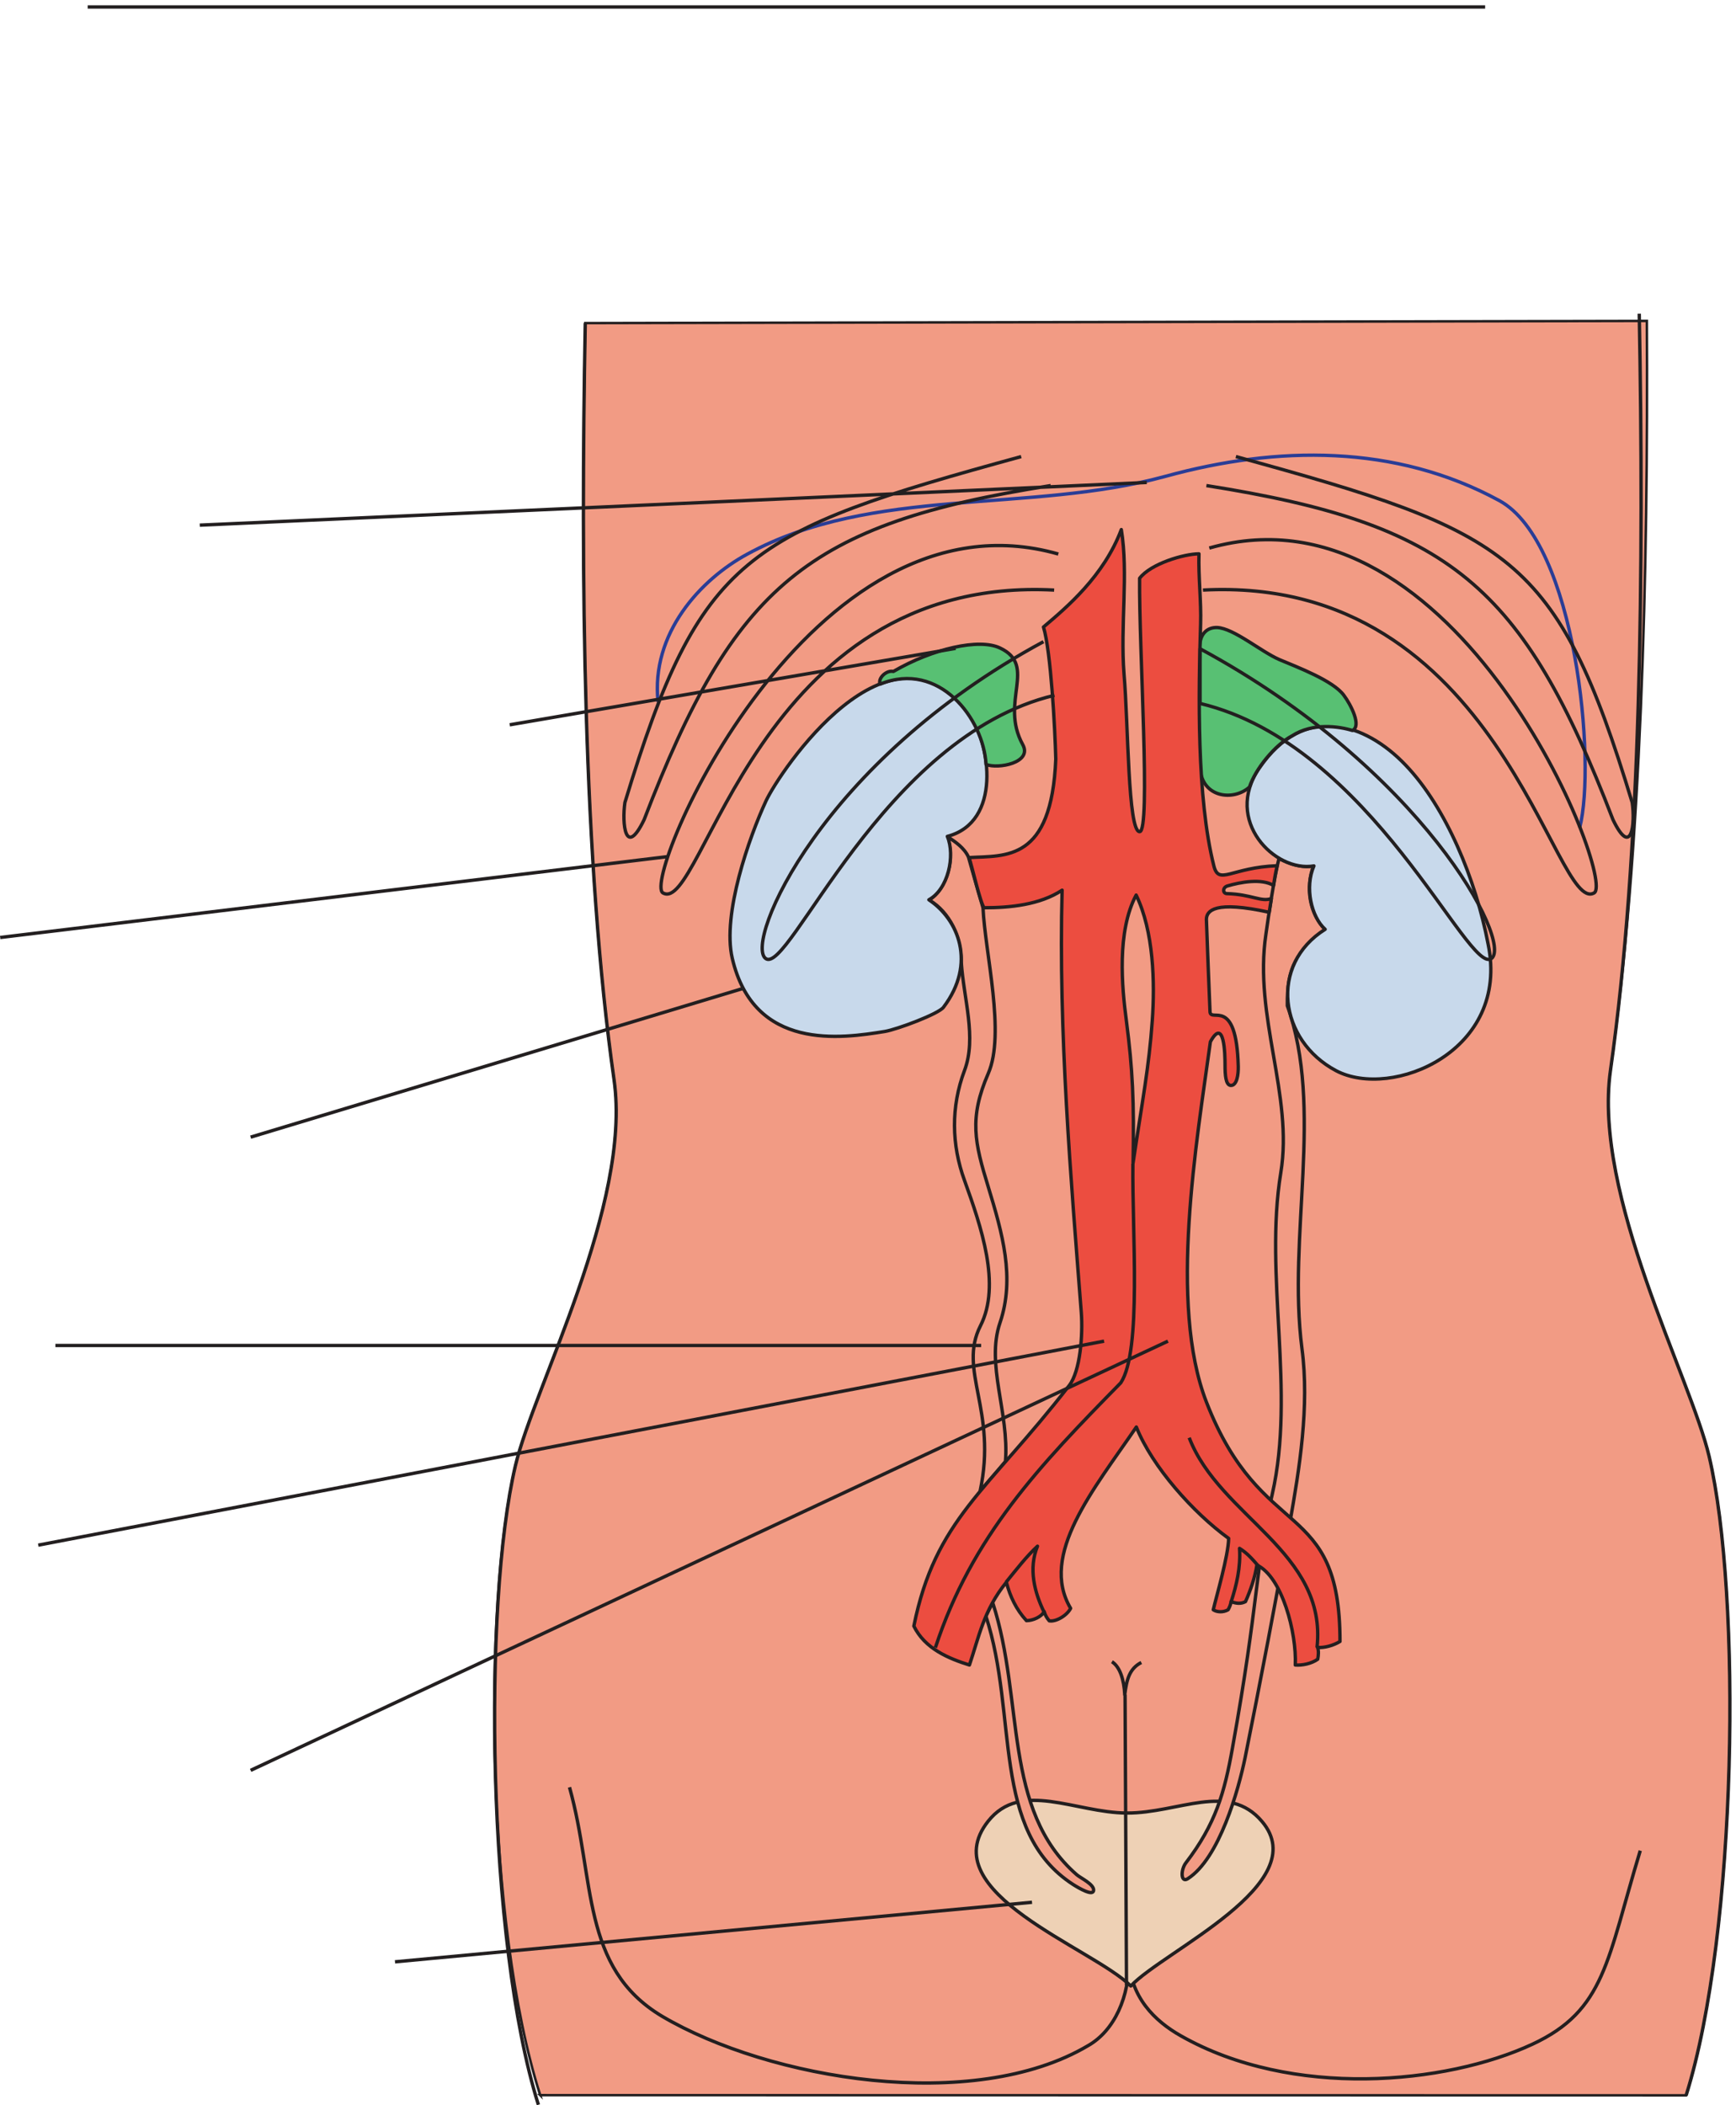 <svg xmlns="http://www.w3.org/2000/svg" xml:space="preserve" width="689.724" height="836.051"><path d="M266.398 6268.96H4440.96" style="fill:none;stroke:#231f20;stroke-width:10.08;stroke-linecap:butt;stroke-linejoin:round;stroke-miterlimit:10;stroke-dasharray:none;stroke-opacity:1" transform="matrix(.133 0 0 -.133 -.591 836.533)"/><path d="m1618.12 33.79 3423.26-.54c153.05 487.801 166.03 1494.23 68.68 1907.94-55.7 236.87-347.73 779.83-294.73 1152.44 92.47 649.5 113.02 1487.74 108.7 2237.83l-3171.25-6.49c-14.06-751.71-6.49-1609.96 85.99-2259.46 53-372.61-239.04-915.57-294.74-1152.44-97.34-413.71-89.23-1367.14 74.09-1879.28" style="fill:#f29b84;fill-opacity:1;fill-rule:evenodd;stroke:none" transform="matrix(.133 0 0 -.133 -.591 836.533)"/><path d="m1618.12 33.79 3423.26-.54c153.05 487.801 166.03 1494.23 68.68 1907.94-55.7 236.87-347.73 779.83-294.73 1152.44 92.47 649.5 113.02 1487.74 108.7 2237.83l-3171.25-6.49c-14.06-751.71-6.49-1609.96 85.99-2259.46 53-372.61-239.04-915.57-294.74-1152.44-97.34-413.71-89.23-1367.14 74.09-1879.28z" style="fill:none;stroke:#231f20;stroke-width:7.5;stroke-linecap:butt;stroke-linejoin:miter;stroke-miterlimit:10;stroke-dasharray:none;stroke-opacity:1" transform="matrix(.133 0 0 -.133 -.591 836.533)"/><path d="M1752.78 5324.97c-14.07-751.71-6.49-1609.96 85.99-2259.46 53-372.61-239.04-915.57-294.74-1152.44-97.34-413.71-84.37-1420.14 68.68-1907.941m3288.6 5347.961c14.06-751.71 6.49-1609.96-85.98-2259.46-53-372.61 239.03-915.57 294.73-1152.44 97.35-413.71 84.37-1420.139-68.68-1907.94m-3335.7 919.949c77.39-276.328 33.1-538.539 276.44-683.769 321.15-189.309 929.93-291.032 1273-87.59 77.39 44.07 124.68 145.23 121.67 262.199 2.58-116.969 77.82-189.309 154.78-232.82 332.33-188.738 791.05-145.79 1050.3-25.43 217.97 101.16 223.13 250.91 322.44 578.102M3413.83 1325.7c-36.12-18.64-43.86-51.99-49.45-96.06-2.15 44.64-14.61 83.63-38.26 98.32" style="fill:none;stroke:#231f20;stroke-width:10.08;stroke-linecap:butt;stroke-linejoin:round;stroke-miterlimit:10;stroke-dasharray:none;stroke-opacity:1" transform="matrix(.133 0 0 -.133 -.591 836.533)"/><path d="M3774.53 850.781c-101.03 119.809-249.35 24.867-403.7 25.43-154.34.57-316.85 99.457-414.87-24.863-167.67-212.477 311.69-377.489 426.48-491.637 98.45 105.109 549.01 305.719 392.09 491.07" style="fill:#eed1b5;fill-opacity:1;fill-rule:evenodd;stroke:none" transform="matrix(.133 0 0 -.133 -.591 836.533)"/><path d="M3774.53 850.781c-101.03 119.809-249.35 24.867-403.7 25.43-154.34.57-316.85 99.457-414.87-24.863-167.67-212.477 311.69-377.489 426.48-491.637 98.45 105.109 549.01 305.719 392.09 491.07z" style="fill:none;stroke:#231f20;stroke-width:10.08;stroke-linecap:butt;stroke-linejoin:round;stroke-miterlimit:10;stroke-dasharray:none;stroke-opacity:1" transform="matrix(.133 0 0 -.133 -.591 836.533)"/><path d="M2949.57 1464.2c96.8-295.81 13.52-641.93 260.66-801.462 18.93-11.898 58.95-35.148 61.11-17.847 2.17 18.39-38.39 36.777-50.29 47.05-222.81 194.149-156.29 520.789-250.93 811.739-4.33-4.87-13.52-25.96-20.55-39.48zm978.85 2239.99c-23.8-62.19-14.07-139.52 34.61-189.82-82.75-64.89-114.65-109.24-113.03-227.67 109.78-305.55 0-687.36 43.8-1024.28 22.72-171.97-7.57-358.01-36.77-522.95-37.86-211.45-90.31-486.18-133.04-697.63-20.01-96.801-76.79-301.231-171.43-361.801-21.09-13.519-21.63 26.5-5.41 47.59 88.69 115.742 115.19 209.293 138.99 342.871 80.04 444.54 66.52 527.28 118.97 758.2 69.77 306.64-24.87 652.21 25.42 959.38 37.86 230.92-81.66 466.71-44.34 712.77 7.03 51.38 25.41 174.14 38.93 225.52 28.66-15.15 66.52-29.21 103.3-22.18zm-1030.77 25.96c14.06-50.29 28.66-100.59 43.27-150.88 6.49-137.9 67.6-375.32 15.68-494.83-57.87-133.58-40.56-206.59 0-338.54 42.18-138.45 80.58-271.48 35.15-405.6-42.72-125.47 27.58-267.7 16.22-414.25-25.95-31.91-51.91-60.03-75.71-88.7 51.92 241.74-67.06 359.64 1.08 493.75 62.2 122.23 2.17 295.82-47.59 433.73-38.93 106.53-41.1 219.56 0 328.8 36.78 97.89-2.7 214.16-9.73 323.4 0 74.63-34.07 149.26-96.26 185.49 52.46 31.37 78.95 120.06 54.62 188.74 21.63-12.98 51.37-33.53 63.27-61.11" style="fill:#f29b84;fill-opacity:1;fill-rule:evenodd;stroke:none" transform="matrix(.133 0 0 -.133 -.591 836.533)"/><path d="M2949.57 1464.2c96.8-295.81 13.52-641.93 260.66-801.462 18.93-11.898 58.95-35.148 61.11-17.847 2.17 18.39-38.39 36.777-50.29 47.05-222.81 194.149-156.29 520.789-250.93 811.739-4.33-4.87-13.52-25.96-20.55-39.48zm978.85 2239.99c-23.8-62.19-14.07-139.52 34.61-189.82-82.75-64.89-114.65-109.24-113.03-227.67 109.78-305.55 0-687.36 43.8-1024.28 22.72-171.97-7.57-358.01-36.77-522.95-37.86-211.45-90.31-486.18-133.04-697.63-20.01-96.801-76.79-301.231-171.43-361.801-21.09-13.519-21.63 26.5-5.41 47.59 88.69 115.742 115.19 209.293 138.99 342.871 80.04 444.54 66.52 527.28 118.97 758.2 69.77 306.64-24.87 652.21 25.42 959.38 37.86 230.92-81.66 466.71-44.34 712.77 7.03 51.38 25.41 174.14 38.93 225.52 28.66-15.15 66.52-29.21 103.3-22.18zm-1030.77 25.96c14.06-50.29 28.66-100.59 43.27-150.88 6.49-137.9 67.6-375.32 15.68-494.83-57.87-133.58-40.56-206.59 0-338.54 42.18-138.45 80.58-271.48 35.15-405.6-42.72-125.47 27.58-267.7 16.22-414.25-25.95-31.91-51.91-60.03-75.71-88.7 51.92 241.74-67.06 359.64 1.08 493.75 62.2 122.23 2.17 295.82-47.59 433.73-38.93 106.53-41.1 219.56 0 328.8 36.78 97.89-2.7 214.16-9.73 323.4 0 74.63-34.07 149.26-96.26 185.49 52.46 31.37 78.95 120.06 54.62 188.74 21.63-12.98 51.37-33.53 63.27-61.11z" style="fill:none;stroke:#231f20;stroke-width:10.08;stroke-linecap:butt;stroke-linejoin:round;stroke-miterlimit:10;stroke-dasharray:none;stroke-opacity:1" transform="matrix(.133 0 0 -.133 -.591 836.533)"/><path d="M3766.18 3996.23c-107.62-156.84 47.05-312.05 163.32-292.03-28.12-63.82-8.12-151.97 33.53-189.29-168.73-105.98-137.91-332.05 32.99-422.36 166.02-87.07 520.24 58.41 453.73 378.56-36.24 190.91-125.47 408.3-246.61 534.32-120.6 126.54-302.85 186.57-436.96-9.2zm-865.82 158.99c-235.79 325.57-567.84-170.88-607.86-257.42-49.22-106-131.42-337.46-100.59-469.41 64.89-277.97 325.56-239.58 455.89-218.49 35.7 5.95 161.16 52.46 175.22 72.48 98.97 130.87 44.35 262.28-43.8 320.68 57.32 31.37 79.49 130.89 55.16 189.28 163.32 42.73 128.71 276.36 65.98 362.88" style="fill:#c8d9eb;fill-opacity:1;fill-rule:evenodd;stroke:none" transform="matrix(.133 0 0 -.133 -.591 836.533)"/><path d="M3766.18 3996.23c-107.62-156.84 47.05-312.05 163.32-292.03-28.12-63.82-8.12-151.97 33.53-189.29-168.73-105.98-137.91-332.05 32.99-422.36 166.02-87.07 520.24 58.41 453.73 378.56-36.24 190.91-125.47 408.3-246.61 534.32-120.6 126.54-302.85 186.57-436.96-9.2zm-865.82 158.99c-235.79 325.57-567.84-170.88-607.86-257.42-49.22-106-131.42-337.46-100.59-469.41 64.89-277.97 325.56-239.58 455.89-218.49 35.7 5.95 161.16 52.46 175.22 72.48 98.97 130.87 44.35 262.28-43.8 320.68 57.32 31.37 79.49 130.89 55.16 189.28 163.32 42.73 128.71 276.36 65.98 362.88z" style="fill:none;stroke:#231f20;stroke-width:10.08;stroke-linecap:butt;stroke-linejoin:round;stroke-miterlimit:10;stroke-dasharray:none;stroke-opacity:1" transform="matrix(.133 0 0 -.133 -.591 836.533)"/><path d="M4044.37 4108.61c28.16 12.87-4.02 76.44-25.75 105.41-32.18 43.44-136.79 82.87-192.31 106.21-55.52 24.15-135.99 93.34-185.88 95.75-29.77.82-51.5-18.5-52.3-57.93-3.22-118.28-4.83-236.57.8-358.87 4.82-92.54 100.59-102.2 148.06-59.55 16.9 53.1 76.44 126.33 127.14 152.89 61.96 40.23 140.81 28.16 180.24 16.09zm-984.91-41.84c-70.01 127.94 45.06 234.96-67.6 288.07-61.95 29.77-201.16-1.61-318.63-70.02-20.93 4.84-47.48-20.91-39.43-37.81 176.22 71.62 308.99-103.8 316.22-239.78 35.41-14.5 140.02 4.82 109.44 59.54" style="fill:#58c073;fill-opacity:1;fill-rule:evenodd;stroke:none" transform="matrix(.133 0 0 -.133 -.591 836.533)"/><path d="M4044.37 4108.61c28.16 12.87-4.02 76.44-25.75 105.41-32.18 43.44-136.79 82.87-192.31 106.21-55.52 24.15-135.99 93.34-185.88 95.75-29.77.82-51.5-18.5-52.3-57.93-3.22-118.28-4.83-236.57.8-358.87 4.82-92.54 100.59-102.2 148.06-59.55 16.9 53.1 76.44 126.33 127.14 152.89 61.96 40.23 140.81 28.16 180.24 16.09zm-984.91-41.84c-70.01 127.94 45.06 234.96-67.6 288.07-61.95 29.77-201.16-1.61-318.63-70.02-20.93 4.84-47.48-20.91-39.43-37.81 176.22 71.62 308.99-103.8 316.22-239.78 35.41-14.5 140.02 4.82 109.44 59.54z" style="fill:none;stroke:#231f20;stroke-width:10.08;stroke-linecap:butt;stroke-linejoin:round;stroke-miterlimit:10;stroke-dasharray:none;stroke-opacity:1" transform="matrix(.133 0 0 -.133 -.591 836.533)"/><path d="M1970.21 4194.13c-21.93 204.56 127.26 365.62 266.12 440.78 375.76 205.13 840.93 120.36 1250.65 232.82 331.47 90.98 685.3 96.63 996.56-72.9 229.15-125.45 289.77-783.23 239.9-976.5" style="fill:none;stroke:#2a3d96;stroke-width:10.08;stroke-linecap:butt;stroke-linejoin:round;stroke-miterlimit:10;stroke-dasharray:none;stroke-opacity:1" transform="matrix(.133 0 0 -.133 -.591 836.533)"/><path d="M3354.09 4708.46c-51.92-138.45-162.78-232-232.55-290.95 22.18-72.47 34.61-304.47 36.78-394.24-12.44-308.26-150.35-287.71-259.05-294.2 9.74-29.74 33.53-135.2 44.89-149.8 77.33 0 166.57 8.65 233.09 52.46-11.36-423.45 26.49-862.58 57.32-1261.69 4.87-64.89-2.7-174.14-36.23-217.4-247.15-317.99-399.65-399.65-464.01-718.18 32.99-67.6 103.83-96.8 166.03-116.27 28.12 82.2 42.18 163.32 110.32 247.14 11.36-42.72 29.2-81.12 60.03-114.65 19.47 0 44.88 11.36 53 27.04 3.24-10.81 7.03-17.84 15.14-27.58 19.47-3.78 53 15.69 63.81 37.32-94.64 159.53 69.22 355.3 196.31 541.34 47.59-118.98 170.9-256.88 275.81-332.59-1.08-52.46-36.77-173.06-45.97-213.08 10.28-7.03 29.21-8.65 44.35 0 3.78 7.03 8.11 16.23 8.65 24.34 14.6-5.41 29.2-7.57 43.26 0 15.15 34.07 28.13 71.92 34.08 109.24 75.71-35.69 118.97-202.8 114.64-298.52 20.01-1.62 48.14 3.78 67.06 17.3 2.17 11.9 3.25 24.88-.54 35.15 21.09-1.62 47.59 5.95 67.06 17.85 0 432.1-233.62 289.87-399.11 714.94-113.57 292.57-28.66 779.29 11.9 1075.65 41.64 75.71 43.8-37.86 43.8-69.22 0-31.37 2.17-59.49 16.77-61.11 18.93-1.09 23.25 32.98 22.71 56.78-5.41 210.91-81.66 129.79-84.36 162.78-3.79 91.94-7.57 184.41-10.82 276.35.54 25.96 24.88 56.78 187.66 21.09l6.49 41.1c-30.29-11.36-58.95 12.44-132.5 14.6-12.98 0-14.06 17.85.54 22.72 40.02 11.89 102.76 23.25 138.45 1.62 2.7 19.47 6.49 40.56 10.81 58.94-137.36-4.86-174.67-60.02-189.28 0-51.37 203.89-45.96 514.85-39.47 721.97 2.16 67.6-7.03 141.15-4.87 209.29-44.35 0-143.85-29.2-177.38-73.01-2.17-208.75 34.07-757.66 0-756.58-35.15 1.09-33.53 319.62-46.51 470.5-11.36 146.56 13.52 300.68-8.11 431.56zm44.34-1091.33c-57.86-108.16-42.72-274.73-29.2-375.32 18.93-146.56 23.25-240.66 20.01-424.53 28.12 188.74 47.59 286.09 57.32 424.53 8.12 114.11 4.33 267.16-48.13 375.32" style="fill:#ec4d40;fill-opacity:1;fill-rule:evenodd;stroke:none" transform="matrix(.133 0 0 -.133 -.591 836.533)"/><path d="M3354.09 4708.46c-51.92-138.45-162.78-232-232.55-290.95 22.18-72.47 34.61-304.47 36.78-394.24-12.44-308.26-150.35-287.71-259.05-294.2 9.74-29.74 33.53-135.2 44.89-149.8 77.33 0 166.57 8.65 233.09 52.46-11.36-423.45 26.49-862.58 57.32-1261.69 4.87-64.89-2.7-174.14-36.23-217.4-247.15-317.99-399.65-399.65-464.01-718.18 32.99-67.6 103.83-96.8 166.03-116.27 28.12 82.2 42.18 163.32 110.32 247.14 11.36-42.72 29.2-81.12 60.03-114.65 19.47 0 44.88 11.36 53 27.04 3.24-10.81 7.03-17.84 15.14-27.58 19.47-3.78 53 15.69 63.81 37.32-94.64 159.53 69.22 355.3 196.31 541.34 47.59-118.98 170.9-256.88 275.81-332.59-1.08-52.46-36.77-173.06-45.97-213.08 10.28-7.03 29.21-8.65 44.35 0 3.78 7.03 8.11 16.23 8.65 24.34 14.6-5.41 29.2-7.57 43.26 0 15.15 34.07 28.13 71.92 34.08 109.24 75.71-35.69 118.97-202.8 114.64-298.52 20.01-1.62 48.14 3.78 67.06 17.3 2.17 11.9 3.25 24.88-.54 35.15 21.09-1.62 47.59 5.95 67.06 17.85 0 432.1-233.62 289.87-399.11 714.94-113.57 292.57-28.66 779.29 11.9 1075.65 41.64 75.71 43.8-37.86 43.8-69.22 0-31.37 2.17-59.49 16.77-61.11 18.93-1.09 23.25 32.98 22.71 56.78-5.41 210.91-81.66 129.79-84.36 162.78-3.79 91.94-7.57 184.41-10.82 276.35.54 25.96 24.88 56.78 187.66 21.09l6.49 41.1c-30.29-11.36-58.95 12.44-132.5 14.6-12.98 0-14.06 17.85.54 22.72 40.02 11.89 102.76 23.25 138.45 1.62 2.7 19.47 6.49 40.56 10.81 58.94-137.36-4.86-174.67-60.02-189.28 0-51.37 203.89-45.96 514.85-39.47 721.97 2.16 67.6-7.03 141.15-4.87 209.29-44.35 0-143.85-29.2-177.38-73.01-2.17-208.75 34.07-757.66 0-756.58-35.15 1.09-33.53 319.62-46.51 470.5-11.36 146.56 13.52 300.68-8.11 431.56zm44.34-1091.33c-57.86-108.16-42.72-274.73-29.2-375.32 18.93-146.56 23.25-240.66 20.01-424.53 28.12 188.74 47.59 286.09 57.32 424.53 8.12 114.11 4.33 267.16-48.13 375.32z" style="fill:none;stroke:#231f20;stroke-width:10.08;stroke-linecap:butt;stroke-linejoin:round;stroke-miterlimit:10;stroke-dasharray:none;stroke-opacity:1" transform="matrix(.133 0 0 -.133 -.591 836.533)"/><path d="M3608.26 4839.87c727.38-114.65 945.32-296.9 1214.64-997.77 56.24-116.27 66.52-10.28 57.32 51.37-224.97 740.9-361.79 807.42-1183.81 1032.93m-98.42-398.57c889.61 46.51 1048.61-973.98 1168.66-904.22 66.52 38.4-405.6 1241.68-1149.74 1029.69m-27.58-464.01c514.85-122.76 800.93-814.98 870.69-761.44 63.27 48.67-206.04 566.21-870.69 924.76v-163.32m-467.79 184.41c-664.64-358.55-893.4-897.18-830.12-945.85 69.76-53.54 348.27 663.02 863.11 785.78m11.36 421.82c-744.14 211.99-1247.63-973.44-1181.11-1011.84 120.06-69.76 279.06 950.73 1168.67 904.22m-98.43 398.57c-822.01-225.51-958.83-292.03-1183.81-1032.93-9.19-61.65 1.09-167.64 57.33-51.37 269.32 700.87 487.26 883.12 1214.63 997.77m222.11-3610.19 4.3-868m19.12 2453.44c-2.71-202.8 27.04-559.19-36.24-654.37-241.19-245.52-445.07-458.6-553.77-790.65m211.45 195.77c29.2 35.7 60.03 76.26 93.56 107.08-27.58-67.06-8.66-138.44 19.47-196.31m815.52-106.54c31.37 286.09-290.95 390.46-381.8 626.79m125.46-489.42c15.68 48.67 28.66 101.67 24.88 158.99 22.71-14.06 36.77-30.28 55.7-51.91M1184.4 431.922l1902.96 177.84M753.121 1003.6 3493.44 2285.2M118.801 1676.08 3302.64 2285.2m-3132.718-12.96H2935.44M753.121 2894.32 2224.8 3338.56M5.04 3490.48l1991.52 241.2m-469.44 393.84 1332 228.24M601.199 4721.68l2828.881 127.44" style="fill:none;stroke:#231f20;stroke-width:10.08;stroke-linecap:butt;stroke-linejoin:round;stroke-miterlimit:10;stroke-dasharray:none;stroke-opacity:1" transform="matrix(.133 0 0 -.133 -.591 836.533)"/></svg>
